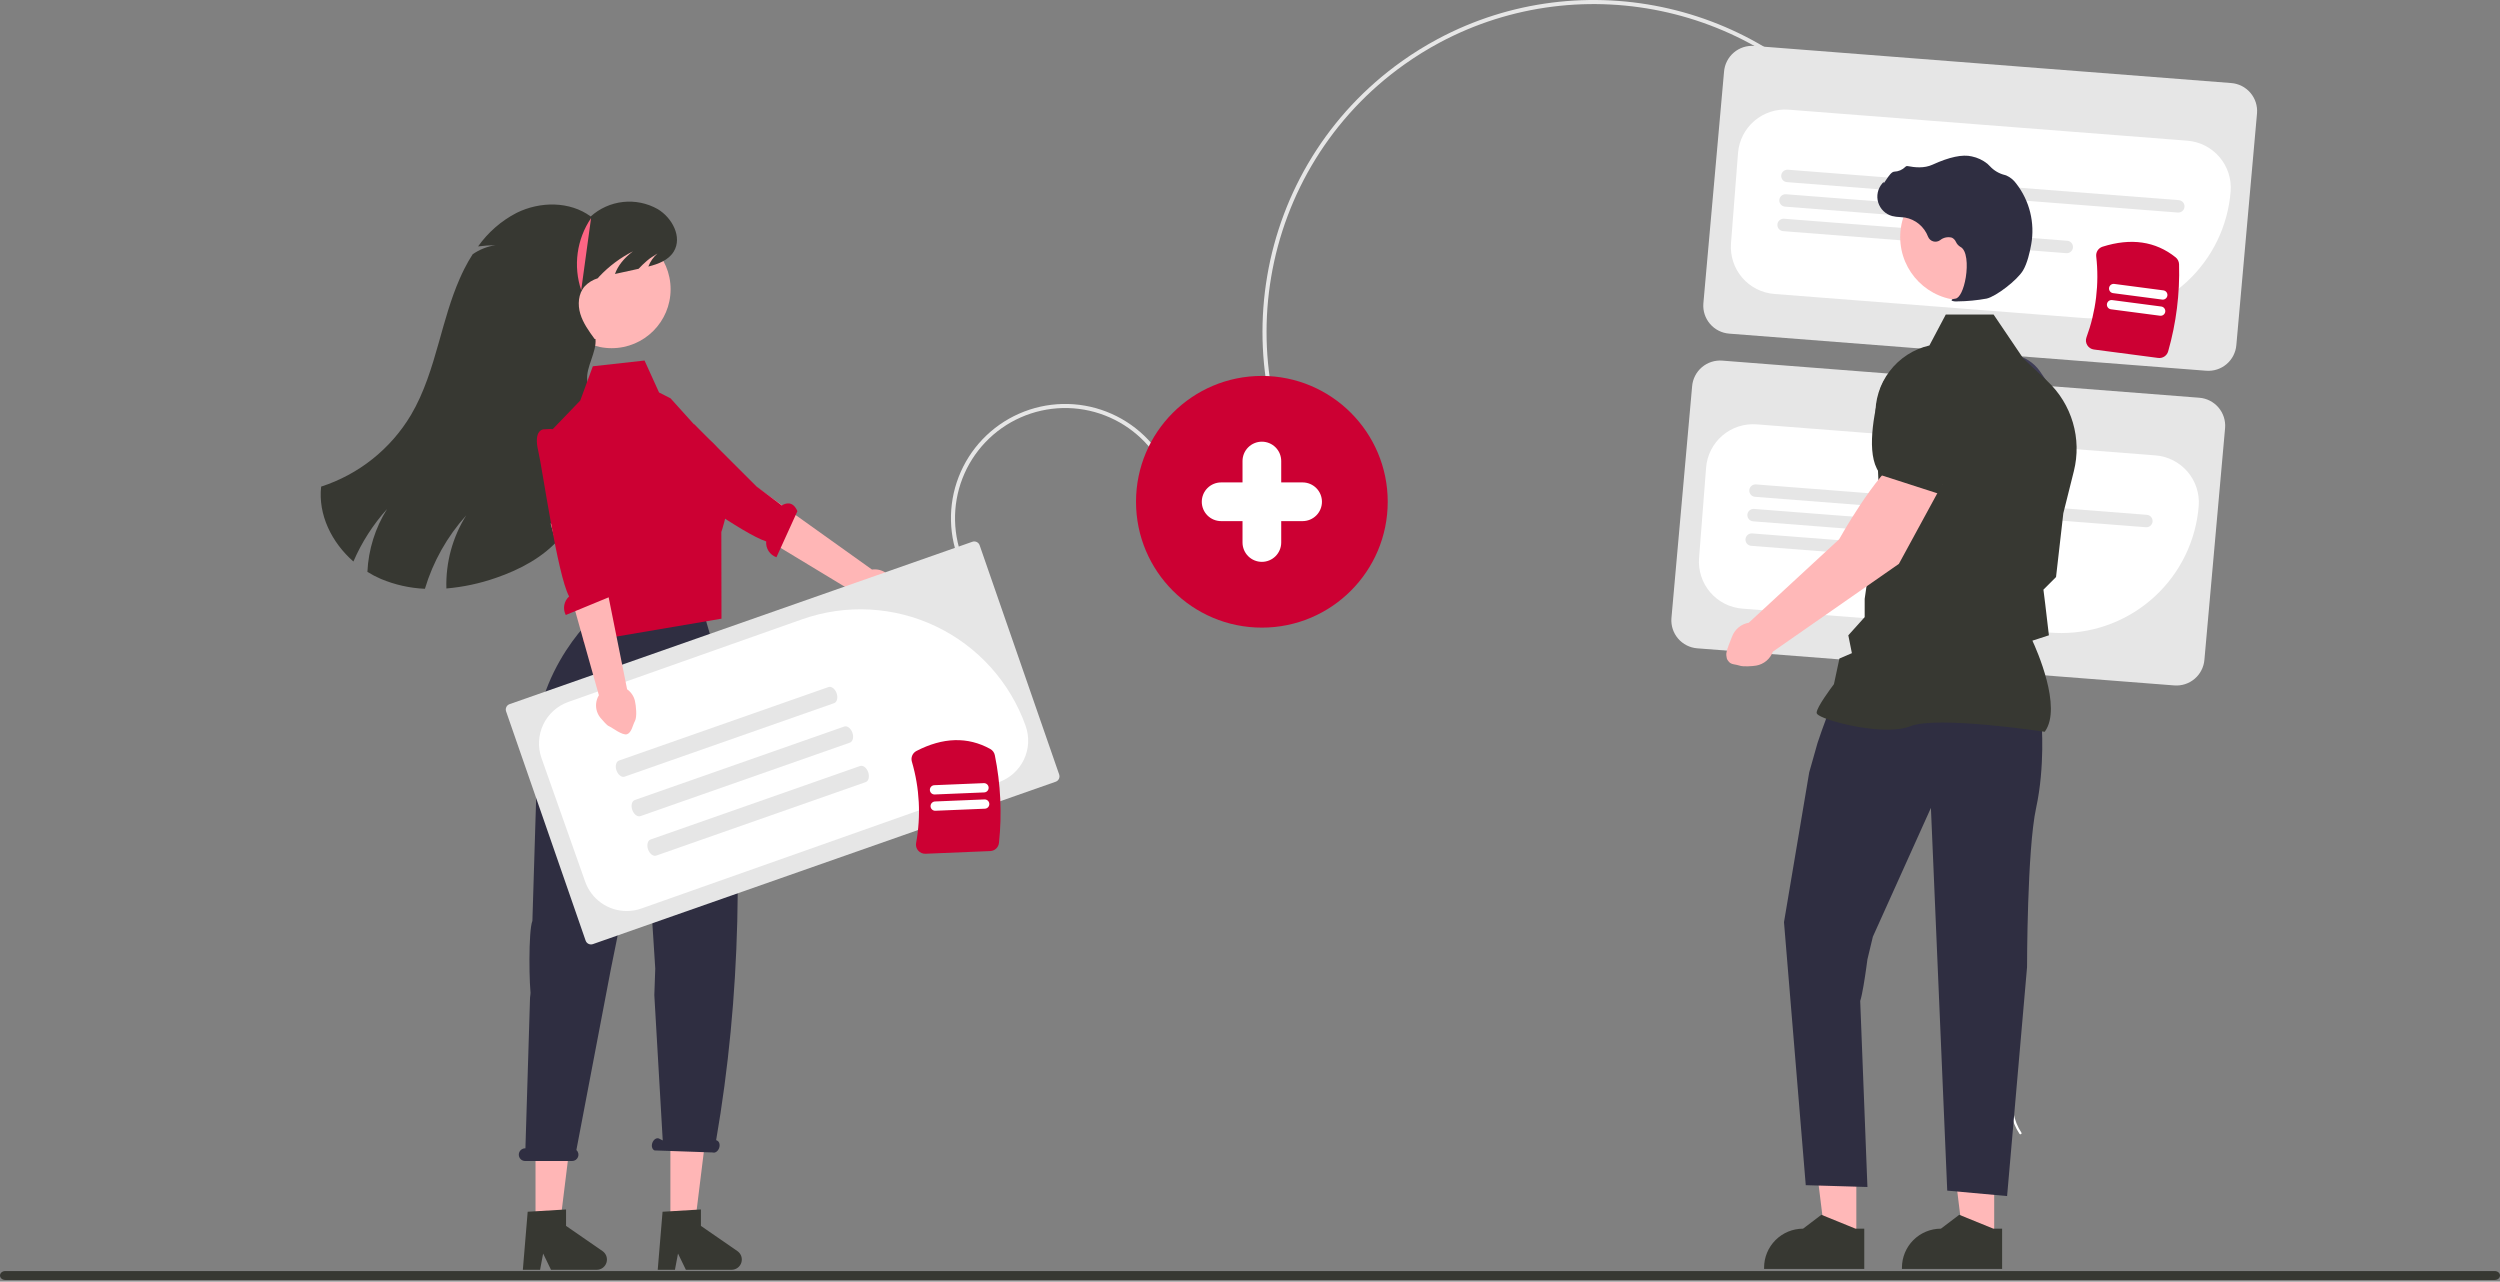<svg width="950" height="487" viewBox="0 0 950 487" fill="none" xmlns="http://www.w3.org/2000/svg">
<rect x="0" y="0" width="950" height="487" fill="#808080" stroke="none"/>
<g clip-path="url(#clip0_1373_1359)">
<path d="M546.355 14.813C601.478 -14.681 671.44 0.781 708.532 53.078L707.269 53.974C670.635 2.322 601.529 -12.945 547.084 16.178C542.459 18.653 537.994 21.417 533.716 24.453C477.728 64.163 464.485 142.019 504.195 198.006L502.933 198.902C462.729 142.218 476.136 63.394 532.82 23.191C537.152 20.117 541.672 17.319 546.355 14.813Z" fill="#E6E6E6"/>
<path d="M838.372 140.882L657.068 126.777C654.253 126.555 651.642 125.225 649.807 123.08C647.971 120.935 647.062 118.15 647.277 115.335L655.137 27.245C655.359 24.431 656.689 21.82 658.834 19.984C660.979 18.149 663.764 17.239 666.579 17.455L847.884 31.56C850.698 31.782 853.31 33.111 855.145 35.257C856.981 37.402 857.89 40.187 857.674 43.002L849.815 131.091C849.592 133.906 848.263 136.517 846.118 138.352C843.973 140.188 841.187 141.098 838.372 140.882Z" fill="#E6E6E6"/>
<path d="M795.545 120.979C794.169 120.979 792.788 120.925 791.402 120.817L674.231 111.702C671.888 111.52 669.604 110.878 667.509 109.813C665.415 108.748 663.55 107.281 662.022 105.495C660.495 103.71 659.334 101.641 658.605 99.407C657.877 97.172 657.596 94.817 657.779 92.474L660.45 58.129C660.824 53.399 663.058 49.011 666.663 45.926C670.267 42.842 674.948 41.313 679.679 41.675L831.195 53.463C835.924 53.836 840.312 56.07 843.397 59.675C846.481 63.28 848.01 67.961 847.648 72.691C846.626 85.817 840.696 98.075 831.04 107.024C821.384 115.973 808.711 120.956 795.545 120.979Z" fill="white"/>
<path d="M827.571 80.767L679.04 69.212C678.73 69.188 678.428 69.103 678.152 68.963C677.875 68.822 677.629 68.628 677.427 68.392C677.225 68.156 677.072 67.883 676.976 67.588C676.88 67.293 676.842 66.982 676.866 66.672C676.891 66.363 676.975 66.061 677.116 65.785C677.257 65.508 677.45 65.262 677.686 65.06C677.922 64.858 678.195 64.705 678.491 64.609C678.786 64.512 679.097 64.475 679.406 64.499L827.938 76.054C828.247 76.079 828.549 76.163 828.826 76.304C829.102 76.445 829.349 76.638 829.55 76.874C829.752 77.11 829.905 77.383 830.002 77.678C830.098 77.974 830.135 78.285 830.111 78.594C830.087 78.904 830.002 79.205 829.861 79.482C829.721 79.759 829.527 80.005 829.291 80.207C829.055 80.408 828.782 80.562 828.487 80.658C828.192 80.754 827.881 80.791 827.571 80.767Z" fill="#E6E6E6"/>
<path d="M765.893 85.338L678.312 78.525C677.687 78.476 677.107 78.181 676.7 77.704C676.293 77.228 676.091 76.61 676.14 75.985C676.189 75.36 676.483 74.78 676.959 74.373C677.435 73.965 678.054 73.763 678.678 73.812L766.26 80.625C766.57 80.649 766.872 80.734 767.148 80.874C767.425 81.015 767.672 81.209 767.874 81.445C768.076 81.68 768.229 81.954 768.325 82.249C768.422 82.544 768.459 82.856 768.435 83.165C768.411 83.475 768.326 83.776 768.185 84.053C768.044 84.33 767.85 84.576 767.614 84.778C767.378 84.98 767.105 85.133 766.81 85.229C766.514 85.326 766.203 85.362 765.893 85.338Z" fill="#E6E6E6"/>
<path d="M785.187 96.206L677.588 87.835C677.278 87.812 676.976 87.727 676.7 87.586C676.423 87.446 676.176 87.252 675.974 87.016C675.772 86.78 675.619 86.507 675.523 86.212C675.426 85.916 675.389 85.605 675.413 85.296C675.437 84.986 675.522 84.684 675.663 84.407C675.804 84.131 675.998 83.884 676.234 83.683C676.47 83.481 676.743 83.327 677.038 83.231C677.334 83.135 677.645 83.098 677.955 83.123L785.554 91.493C786.178 91.542 786.758 91.837 787.165 92.314C787.573 92.79 787.774 93.408 787.725 94.033C787.677 94.658 787.382 95.237 786.906 95.645C786.43 96.053 785.812 96.254 785.187 96.206Z" fill="#E6E6E6"/>
<path d="M826.237 260.462L644.933 246.357C642.119 246.135 639.507 244.806 637.672 242.66C635.836 240.515 634.927 237.73 635.143 234.915L643.002 146.826C643.225 144.011 644.554 141.4 646.699 139.564C648.844 137.729 651.63 136.819 654.445 137.035L835.749 151.14C838.564 151.362 841.175 152.691 843.01 154.837C844.846 156.982 845.755 159.767 845.54 162.582L837.68 250.671C837.458 253.486 836.128 256.097 833.983 257.933C831.838 259.768 829.052 260.678 826.237 260.462Z" fill="#E6E6E6"/>
<path d="M783.364 240.558C782.007 240.558 780.642 240.505 779.267 240.398L662.096 231.283C659.754 231.101 657.47 230.459 655.375 229.394C653.28 228.329 651.416 226.862 649.888 225.077C648.36 223.291 647.199 221.222 646.471 218.988C645.742 216.754 645.461 214.398 645.644 212.055L648.316 177.71C648.498 175.367 649.14 173.083 650.205 170.988C651.27 168.893 652.737 167.029 654.523 165.501C656.308 163.973 658.377 162.812 660.611 162.084C662.846 161.356 665.202 161.075 667.545 161.257L819.06 173.044C821.403 173.227 823.687 173.868 825.782 174.933C827.876 175.998 829.741 177.465 831.269 179.251C832.796 181.036 833.958 183.105 834.686 185.34C835.414 187.574 835.695 189.93 835.513 192.273C834.475 205.4 828.534 217.656 818.872 226.603C809.209 235.55 796.533 240.532 783.364 240.558Z" fill="white"/>
<path d="M815.436 200.347L666.905 188.792C666.595 188.768 666.294 188.683 666.017 188.543C665.74 188.402 665.494 188.208 665.292 187.972C665.09 187.737 664.937 187.463 664.841 187.168C664.745 186.873 664.708 186.562 664.732 186.252C664.756 185.943 664.841 185.641 664.981 185.365C665.122 185.088 665.316 184.842 665.552 184.64C665.787 184.438 666.061 184.285 666.356 184.189C666.651 184.092 666.962 184.055 667.271 184.079L815.803 195.635C816.112 195.659 816.414 195.743 816.691 195.884C816.967 196.025 817.214 196.218 817.416 196.454C817.617 196.69 817.771 196.963 817.867 197.258C817.963 197.554 818 197.865 817.976 198.174C817.952 198.484 817.867 198.785 817.727 199.062C817.586 199.339 817.392 199.585 817.156 199.787C816.92 199.989 816.647 200.142 816.352 200.238C816.057 200.334 815.746 200.371 815.436 200.347Z" fill="#E6E6E6"/>
<path d="M753.761 204.918L666.18 198.105C665.87 198.081 665.568 197.996 665.291 197.856C665.015 197.715 664.768 197.521 664.566 197.286C664.364 197.05 664.211 196.776 664.115 196.481C664.018 196.186 663.981 195.875 664.005 195.565C664.029 195.255 664.114 194.954 664.255 194.677C664.396 194.4 664.59 194.154 664.826 193.952C665.062 193.75 665.335 193.597 665.63 193.501C665.926 193.405 666.237 193.368 666.546 193.392L754.128 200.205C754.753 200.254 755.333 200.549 755.74 201.026C756.147 201.502 756.348 202.12 756.3 202.745C756.251 203.37 755.957 203.95 755.481 204.357C755.005 204.765 754.386 204.967 753.761 204.918Z" fill="#E6E6E6"/>
<path d="M773.057 215.786L665.458 207.415C664.833 207.367 664.253 207.072 663.845 206.596C663.438 206.119 663.236 205.501 663.284 204.876C663.333 204.251 663.628 203.671 664.104 203.263C664.581 202.855 665.199 202.654 665.824 202.702L773.423 211.073C774.048 211.122 774.628 211.417 775.036 211.893C775.444 212.369 775.645 212.988 775.597 213.613C775.548 214.238 775.253 214.818 774.777 215.226C774.3 215.633 773.682 215.835 773.057 215.786Z" fill="#E6E6E6"/>
<path d="M365.054 214.436C362.753 209.221 361.501 203.603 361.371 197.904C361.24 192.205 362.234 186.536 364.294 181.221C366.355 175.906 369.442 171.048 373.38 166.926C377.317 162.804 382.029 159.498 387.244 157.197C392.459 154.895 398.077 153.644 403.776 153.513C409.475 153.383 415.144 154.376 420.459 156.437C425.775 158.497 430.632 161.585 434.754 165.522C438.876 169.46 442.182 174.171 444.483 179.386L443.067 180.012C440.848 174.982 437.659 170.439 433.684 166.642C429.709 162.845 425.025 159.868 419.9 157.881C414.774 155.894 409.307 154.936 403.812 155.061C398.316 155.187 392.899 156.394 387.869 158.613C382.84 160.833 378.297 164.021 374.5 167.996C370.702 171.971 367.725 176.655 365.738 181.78C363.751 186.906 362.793 192.373 362.919 197.869C363.044 203.364 364.251 208.782 366.471 213.811L365.054 214.436Z" fill="#E6E6E6"/>
<path d="M768.135 430.411C766.652 428.173 765.639 425.657 765.158 423.016C764.677 420.375 764.737 417.664 765.336 415.046C765.459 414.542 764.556 414.332 764.433 414.836C763.816 417.561 763.759 420.383 764.266 423.131C764.773 425.879 765.833 428.496 767.382 430.821C767.685 431.295 768.437 430.882 768.135 430.411Z" fill="white"/>
<path d="M768.118 185.347L785.862 170.946L785.895 170.869C789.214 163.349 781.846 150.454 775.08 140.961C772.846 137.833 769.508 135.669 765.741 134.908C761.973 134.147 758.057 134.844 754.784 136.86C752.379 138.363 750.443 140.508 749.194 143.054C747.945 145.6 747.434 148.444 747.717 151.266L749.209 165.632L768.118 185.347Z" fill="#3F3D56"/>
<path d="M705.409 470.75L693.602 470.749L687.986 425.211L705.411 425.212L705.409 470.75Z" fill="#FFB8B8"/>
<path d="M708.42 466.895L705.097 466.895L692.123 461.619L685.169 466.894H685.168C681.239 466.895 677.47 468.456 674.692 471.234C671.913 474.013 670.352 477.782 670.352 481.711V482.193L708.419 482.194L708.42 466.895Z" fill="#373832"/>
<path d="M757.795 470.75L745.989 470.749L740.373 425.211L757.798 425.212L757.795 470.75Z" fill="#FFB8B8"/>
<path d="M760.804 466.895L757.481 466.895L744.508 461.619L737.554 466.894H737.553C733.624 466.895 729.855 468.456 727.076 471.234C724.298 474.013 722.737 477.782 722.736 481.711V482.193L760.804 482.194L760.804 466.895Z" fill="#373832"/>
<path d="M775.794 274.602C775.794 274.602 777.172 291.145 773.726 306.998C770.28 322.852 770.28 367.5 770.28 367.5L762.698 454.505L739.951 452.437L733.748 306.998L711.691 355.937L709.623 364.553C709.623 364.553 706.866 386.124 706 380.062C704.621 380.062 706.866 380.062 706.866 380.062L709.623 451.058L686.187 450.369L677.916 350.423L687.5 293.5L690.668 282.312L692.247 277.704L695.148 269.777L775.794 274.602Z" fill="#2F2E41"/>
<path d="M776.986 278.08L777.109 277.908C783.67 268.723 773.803 246.65 772.314 243.45L778.583 241.416L777.171 229.417L776.502 224.068L781.293 219.277L781.307 219.158L784.064 195.033L788.073 179.009C789.583 172.952 789.454 166.602 787.7 160.61C785.945 154.619 782.628 149.203 778.088 144.917L768.822 136.18L757.56 119.518H739.4L733.173 131.279C727.136 132.674 721.78 136.143 718.038 141.082C714.296 146.02 712.404 152.114 712.694 158.304L714.105 189.151L708.58 227.558L708.577 234.509L702.359 241.418L703.717 248.206L698.985 250.234L696.896 259.984C696.031 261.125 690.324 268.734 690.324 270.815C690.324 271.127 690.555 271.429 691.05 271.764C694.939 274.397 716.436 279.767 725.95 275.959C736.085 271.907 776.371 277.986 776.777 278.048L776.986 278.08Z" fill="#373832"/>
<path d="M746.133 114.137C759.416 114.137 770.184 103.369 770.184 90.086C770.184 76.803 759.416 66.035 746.133 66.035C732.85 66.035 722.082 76.803 722.082 90.086C722.082 103.369 732.85 114.137 746.133 114.137Z" fill="#FFB8B8"/>
<path d="M743.829 114.526C747.554 114.488 751.268 114.132 754.932 113.461C758.56 112.626 766.563 106.437 768.745 102.781C770.365 100.064 771.338 95.863 771.869 92.817C772.585 88.785 772.447 84.648 771.463 80.673C770.479 76.698 768.672 72.975 766.157 69.743C765.188 68.389 763.871 67.323 762.345 66.656C762.21 66.607 762.071 66.564 761.931 66.528C759.72 66.007 757.714 64.837 756.173 63.167C755.873 62.829 755.55 62.513 755.205 62.222C753.476 60.837 751.443 59.882 749.274 59.433C745.769 58.591 740.755 59.646 734.372 62.571C731.165 64.04 727.606 63.63 724.863 63.109C724.709 63.083 724.551 63.098 724.405 63.153C724.259 63.207 724.13 63.299 724.03 63.418C722.897 64.538 721.383 65.187 719.791 65.236C718.817 65.304 717.829 66.681 716.638 68.473C716.368 68.88 716.052 69.355 715.823 69.645L715.778 69.101L715.242 69.723C714.4 70.701 713.818 71.876 713.553 73.139C713.287 74.402 713.345 75.712 713.722 76.947C714.098 78.181 714.781 79.301 715.707 80.2C716.633 81.1 717.771 81.75 719.016 82.092C720.003 82.327 721.012 82.461 722.027 82.492C722.643 82.531 723.279 82.572 723.89 82.662C725.853 83.011 727.693 83.864 729.228 85.136C730.763 86.409 731.942 88.058 732.65 89.922C732.817 90.353 733.081 90.74 733.422 91.052C733.762 91.365 734.17 91.595 734.613 91.725C735.056 91.855 735.524 91.882 735.979 91.802C736.434 91.723 736.865 91.54 737.239 91.268C737.86 90.758 738.595 90.406 739.382 90.242C740.168 90.078 740.983 90.106 741.756 90.325C742.429 90.676 742.96 91.248 743.261 91.945C743.625 92.72 744.211 93.37 744.945 93.81C747.449 95.021 747.765 100.66 746.999 105.388C746.261 109.946 744.655 113.27 743.093 113.473C741.891 113.629 741.755 113.718 741.673 113.933L741.6 114.126L741.74 114.301C742.412 114.525 743.125 114.602 743.829 114.526Z" fill="#2F2E41"/>
<path d="M479.511 238.497C505.923 238.497 527.334 217.085 527.334 190.673C527.334 164.261 505.923 142.85 479.511 142.85C453.099 142.85 431.688 164.261 431.688 190.673C431.688 217.085 453.099 238.497 479.511 238.497Z" fill="#CC0033"/>
<path d="M738.292 183.553L722.517 173.465C712.472 180.413 698.896 204.89 698.896 204.89L664.537 236.633C663.106 236.878 661.765 237.497 660.648 238.425C659.532 239.354 658.68 240.561 658.178 241.924C657.676 243.286 655.753 247.569 656 249C656.248 250.431 656.07 250.385 657 251.5C657.93 252.615 659.637 252.425 661 252.925C662.363 253.426 665.922 253.174 667.353 252.925C668.784 252.676 670.124 252.055 671.238 251.123C672.352 250.192 673.201 248.983 673.7 247.619L721.584 214.261L738.292 183.553Z" fill="#FFB8B8"/>
<path d="M736.788 187.65L747.294 162.434L743.494 148.499C742.738 145.766 741.233 143.299 739.148 141.376C737.064 139.454 734.483 138.153 731.698 137.62C727.918 136.924 724.014 137.688 720.776 139.76C717.538 141.832 715.207 145.056 714.256 148.78C711.378 160.077 709.168 174.763 714.98 180.575L715.039 180.634L736.788 187.65Z" fill="#373832"/>
<path d="M225.145 205.836L226.694 220.205L225.782 239.047L267.517 234.088L271.439 205.836L266.442 205.885L225.145 205.836Z" fill="#FFB6B6"/>
<path d="M203.498 466.714H212.622L216.965 431.52H203.498V466.714Z" fill="#FFB6B6"/>
<path d="M200.52 460.464L215.097 459.594V465.839L228.956 475.411C229.641 475.884 230.156 476.563 230.428 477.349C230.699 478.136 230.712 478.988 230.464 479.782C230.217 480.577 229.722 481.271 229.052 481.764C228.382 482.257 227.571 482.523 226.739 482.523H209.385L206.393 476.345L205.225 482.523H198.682L200.52 460.464Z" fill="#373832"/>
<path d="M254.75 466.714H263.874L268.216 431.52H254.75V466.714Z" fill="#FFB6B6"/>
<path d="M251.772 460.464L266.349 459.594V465.839L280.208 475.411C280.893 475.884 281.408 476.563 281.68 477.349C281.951 478.136 281.964 478.988 281.716 479.782C281.469 480.577 280.974 481.271 280.304 481.764C279.634 482.257 278.823 482.523 277.992 482.523H260.637L257.645 476.345L256.477 482.523H249.934L251.772 460.464Z" fill="#373832"/>
<path d="M199.56 436.362H199.659L201.414 379.137C201.862 376.5 201.828 367.467 201.862 365C200.666 367.158 201.896 362.533 201.862 365V364.542V379.137C201.025 375.257 200.758 353.599 202.31 349.946L203.947 296.566C198.098 258.663 225.971 233.943 225.971 233.943H267.724L276.688 264.742C282.614 322.476 281.539 378.737 272.135 433.245L272.392 433.374C273.315 433.693 273.711 434.972 273.276 436.231C272.842 437.49 271.741 438.252 270.818 437.933L248.767 437.166C247.844 436.848 247.448 435.569 247.883 434.31C248.317 433.051 249.418 432.289 250.341 432.607L251.84 433.366L248.643 378.146L248.998 368.06L248.266 356.617L244.887 305.148L232.093 368.441L219.025 436.998C219.385 437.325 219.638 437.753 219.75 438.226C219.862 438.699 219.829 439.195 219.653 439.649C219.477 440.102 219.168 440.491 218.767 440.766C218.365 441.04 217.89 441.186 217.404 441.184H199.56C199.243 441.185 198.929 441.123 198.636 441.002C198.343 440.881 198.077 440.704 197.852 440.48C197.628 440.256 197.45 439.99 197.328 439.697C197.207 439.404 197.145 439.09 197.145 438.773C197.145 438.456 197.207 438.142 197.328 437.849C197.45 437.556 197.628 437.29 197.852 437.066C198.077 436.842 198.343 436.665 198.636 436.544C198.929 436.423 199.243 436.361 199.56 436.362Z" fill="#2F2E41"/>
<path d="M232.433 132.308C244.801 132.308 254.828 122.282 254.828 109.913C254.828 97.544 244.801 87.518 232.433 87.518C220.064 87.518 210.037 97.544 210.037 109.913C210.037 122.282 220.064 132.308 232.433 132.308Z" fill="#FFB6B6"/>
<path d="M134.298 213.378C137.445 206.071 141.767 199.328 147.093 193.417C142.583 200.604 140.006 208.834 139.611 217.31C141.243 218.33 142.952 219.223 144.721 219.983C150.037 222.212 155.705 223.486 161.464 223.744C164.568 213.402 169.926 203.877 177.152 195.854C171.944 204.159 169.326 213.825 169.629 223.622C176.052 223.067 182.381 221.71 188.468 219.585C197.608 216.441 206.479 211.745 212.8 204.441C219.64 196.537 223.012 186.105 224.1 175.707C225.189 165.316 224.165 154.828 223.134 144.429C222.646 139.474 226.773 133.771 226.286 128.815H225.961C223.792 125.842 221.582 122.795 220.518 119.269C219.462 115.751 219.738 111.6 222.167 108.83C223.528 107.382 225.245 106.318 227.147 105.743C227.326 105.515 227.521 105.296 227.724 105.076C231.402 101.169 235.732 97.931 240.519 95.506C237.066 98.114 234.759 101.063 233.687 104.11C236.676 103.452 239.666 102.796 242.656 102.144C243.655 101.084 244.707 100.075 245.808 99.122C247.408 97.732 247.936 97.627 249.845 96.319C248.304 97.675 247.109 99.379 246.36 101.291C250.203 100.324 254.045 98.87 256.044 95.563C259.359 90.096 255.418 82.719 249.919 79.453C245.918 77.193 241.308 76.248 236.74 76.751C232.173 77.254 227.879 79.18 224.466 82.256C216.513 76.399 205.188 76.496 196.341 80.875C190.5 83.895 185.469 88.272 181.669 93.638C183.873 93.355 186.092 93.2 188.314 93.175C185.186 93.633 182.207 94.812 179.613 96.619C178.466 98.401 177.414 100.242 176.461 102.136C175.836 103.379 175.245 104.638 174.69 105.913C171.286 113.664 169.068 121.918 166.769 130.074C164.088 139.579 161.212 149.149 156.192 157.655C148.494 170.589 136.35 180.278 122.03 184.911C120.836 195.659 126.084 206.172 134.298 213.378Z" fill="#373832"/>
<path d="M254.811 151.371L250.438 149.136L244.923 137L225.278 139.185L220.503 152.197L209 164.152L214.03 200.205L221.846 244L274.162 235.1L274.107 202.133C274.107 202.133 283.561 176.086 268.289 166.326L254.811 151.371Z" fill="#CC0033"/>
<path d="M335.127 230.798C334.118 231.204 333.032 231.382 331.946 231.323C330.86 231.263 329.8 230.965 328.842 230.452C327.883 229.938 327.049 229.22 326.397 228.349C325.746 227.478 325.294 226.475 325.072 225.41L267.1 190.331L277.696 178.105L331.349 216.431C333.163 216.178 335.006 216.598 336.53 217.613C338.055 218.627 339.154 220.166 339.62 221.937C340.085 223.708 339.885 225.588 339.057 227.221C338.229 228.854 336.831 230.127 335.127 230.798Z" fill="#FFB6B6"/>
<path d="M247.781 173.697C247.781 173.697 245.011 176.485 251.963 181.069C257.528 184.738 282.352 202.872 291.152 205.74C291.041 207.033 291.364 208.325 292.07 209.414C292.775 210.503 293.822 211.326 295.047 211.754L303.015 194.245C301.29 190.242 298.531 191.169 297.08 192.076L287.457 184.84L263.828 161.244L249.748 171.647L247.781 173.697Z" fill="#CC0033"/>
<path d="M224.606 82.867C221.914 86.839 220.175 91.379 219.525 96.133C218.874 100.887 219.329 105.727 220.854 110.277" fill="#FD6584"/>
<path d="M193.641 267.573C193.1 267.763 192.657 268.16 192.409 268.677C192.161 269.193 192.127 269.787 192.316 270.328L222.541 357.44C222.731 357.981 223.128 358.424 223.645 358.672C224.161 358.92 224.755 358.953 225.296 358.764L401.16 297.061C401.701 296.871 402.144 296.474 402.392 295.957C402.64 295.44 402.673 294.846 402.484 294.305L372.26 207.193C372.07 206.653 371.672 206.21 371.156 205.962C370.639 205.713 370.045 205.68 369.504 205.869L193.641 267.573Z" fill="#E6E6E6"/>
<path d="M238.155 346.193C234.694 346.192 231.318 345.119 228.492 343.122C225.665 341.125 223.526 338.301 222.369 335.039L205.771 288.078C204.292 283.895 204.536 279.297 206.448 275.294C208.36 271.291 211.784 268.211 215.967 266.733L304.85 235.318C321.488 229.458 339.772 230.437 355.689 238.041C371.606 245.645 383.857 259.252 389.754 275.877C391.233 280.06 390.989 284.658 389.077 288.661C387.165 292.664 383.741 295.743 379.558 297.222L243.713 345.236C241.928 345.868 240.048 346.192 238.155 346.193Z" fill="white"/>
<path d="M322.958 282.203L243.371 310.127C242.25 310.52 240.86 309.469 240.267 307.779C239.674 306.089 240.102 304.4 241.224 304.006L320.81 276.083C321.932 275.689 323.322 276.74 323.915 278.431C324.508 280.121 324.079 281.81 322.958 282.203Z" fill="#E6E6E6"/>
<path d="M328.958 297.203L249.371 325.127C248.25 325.52 246.86 324.469 246.267 322.779C245.674 321.089 246.102 319.4 247.224 319.006L326.81 291.083C327.932 290.689 329.322 291.74 329.915 293.431C330.508 295.121 330.079 296.81 328.958 297.203Z" fill="#E6E6E6"/>
<path d="M231.5 276C230.486 275.606 229.306 273.991 228.555 273.205C227.803 272.419 227.233 271.478 226.884 270.448C226.535 269.417 226.417 268.323 226.537 267.242C226.657 266.161 227.012 265.12 227.578 264.191L209.238 198.961L225.329 197.279L238.297 261.927C239.794 262.982 240.853 264.548 241.272 266.331C241.691 268.114 242.142 272.389 241.272 274C240.401 275.611 240.018 278.374 238.297 279C236.577 279.626 232.514 276.394 231.5 276Z" fill="#FFB6B6"/>
<path d="M206.525 163.152C206.525 163.152 202.598 163.294 204.539 171.391C206.093 177.873 211.801 218.539 216.264 226.648C215.3 227.516 214.653 228.68 214.423 229.957C214.194 231.234 214.396 232.55 214.997 233.7L232.781 226.365C234.258 222.264 233.114 218.542 231.434 218.212L229.356 206.352L226.294 166.566L209.362 163L206.525 163.152Z" fill="#CC0033"/>
<path d="M376.289 323.406L351.694 324.424C351.169 324.447 350.645 324.351 350.162 324.142C349.68 323.934 349.25 323.619 348.907 323.221C348.567 322.833 348.32 322.374 348.184 321.877C348.047 321.38 348.025 320.859 348.119 320.352C350.007 310.061 349.457 299.47 346.513 289.429C346.286 288.662 346.332 287.839 346.644 287.101C346.955 286.363 347.513 285.756 348.222 285.384C358.296 280.15 367.735 279.885 376.276 284.594C376.723 284.838 377.112 285.175 377.416 285.584C377.72 285.993 377.931 286.464 378.034 286.963C380.257 297.919 380.79 309.151 379.614 320.269C379.533 321.105 379.151 321.884 378.54 322.461C377.928 323.038 377.129 323.373 376.289 323.406Z" fill="#CC0033"/>
<path d="M374.251 307.309L355.446 308.088C355.214 308.098 354.982 308.062 354.765 307.982C354.547 307.902 354.347 307.78 354.176 307.623C354.005 307.466 353.867 307.277 353.769 307.067C353.672 306.856 353.617 306.629 353.607 306.397C353.597 306.165 353.634 305.934 353.713 305.716C353.793 305.498 353.915 305.298 354.073 305.128C354.23 304.957 354.419 304.819 354.629 304.721C354.84 304.624 355.068 304.569 355.299 304.56L374.105 303.781C374.336 303.771 374.568 303.807 374.785 303.887C375.003 303.967 375.203 304.089 375.373 304.246C375.544 304.403 375.682 304.592 375.779 304.802C375.877 305.013 375.932 305.24 375.942 305.472C375.951 305.703 375.915 305.935 375.835 306.152C375.756 306.37 375.634 306.57 375.477 306.741C375.32 306.911 375.131 307.049 374.92 307.147C374.71 307.244 374.482 307.299 374.251 307.309Z" fill="white"/>
<path d="M373.991 301.121L355.186 301.9C354.718 301.92 354.262 301.752 353.917 301.435C353.573 301.118 353.369 300.677 353.349 300.209C353.33 299.741 353.497 299.285 353.814 298.94C354.131 298.596 354.572 298.392 355.04 298.372L373.845 297.593C374.313 297.574 374.769 297.741 375.114 298.058C375.459 298.375 375.663 298.816 375.682 299.284C375.702 299.752 375.534 300.208 375.217 300.553C374.9 300.898 374.459 301.102 373.991 301.121Z" fill="white"/>
<path d="M820.094 136.016L795.688 132.815C795.166 132.748 794.666 132.564 794.226 132.276C793.786 131.988 793.417 131.604 793.146 131.153C792.878 130.713 792.714 130.218 792.664 129.705C792.615 129.192 792.682 128.675 792.861 128.192C796.48 118.374 797.749 107.846 796.566 97.45C796.473 96.654 796.659 95.852 797.092 95.178C797.525 94.504 798.179 94.002 798.941 93.756C809.761 90.322 819.107 91.674 826.716 97.774C827.116 98.09 827.442 98.49 827.671 98.945C827.9 99.4 828.027 99.899 828.044 100.408C828.361 111.584 826.966 122.741 823.907 133.494C823.683 134.305 823.174 135.007 822.473 135.47C821.772 135.934 820.927 136.128 820.094 136.016Z" fill="#CC0033"/>
<path d="M820.818 119.977L802.157 117.53C801.927 117.5 801.705 117.424 801.505 117.309C801.304 117.193 801.128 117.039 800.986 116.855C800.845 116.671 800.742 116.461 800.681 116.237C800.621 116.013 800.606 115.779 800.636 115.55C800.666 115.32 800.741 115.098 800.857 114.897C800.973 114.696 801.127 114.52 801.311 114.379C801.495 114.238 801.705 114.134 801.929 114.074C802.153 114.014 802.386 113.999 802.616 114.029L821.278 116.476C821.742 116.537 822.163 116.78 822.448 117.151C822.733 117.523 822.859 117.992 822.799 118.456C822.738 118.921 822.495 119.342 822.123 119.627C821.752 119.912 821.283 120.038 820.818 119.977Z" fill="white"/>
<path d="M821.623 113.839L802.961 111.392C802.731 111.362 802.509 111.287 802.308 111.171C802.106 111.056 801.93 110.901 801.788 110.717C801.647 110.533 801.543 110.323 801.482 110.099C801.422 109.875 801.407 109.641 801.437 109.411C801.467 109.181 801.542 108.959 801.658 108.758C801.774 108.557 801.929 108.381 802.113 108.239C802.298 108.098 802.508 107.995 802.732 107.935C802.956 107.875 803.19 107.86 803.42 107.89L822.082 110.338C822.312 110.368 822.534 110.443 822.735 110.558C822.937 110.674 823.113 110.828 823.255 111.012C823.396 111.196 823.5 111.406 823.561 111.63C823.621 111.855 823.636 112.088 823.606 112.319C823.576 112.549 823.501 112.771 823.385 112.972C823.269 113.173 823.114 113.349 822.93 113.49C822.745 113.631 822.535 113.735 822.311 113.795C822.087 113.855 821.853 113.87 821.623 113.839Z" fill="white"/>
<path d="M494.99 183.319H486.863V175.193C486.863 173.243 486.088 171.372 484.709 169.993C483.33 168.615 481.46 167.84 479.51 167.84C477.56 167.84 475.69 168.615 474.311 169.993C472.932 171.372 472.157 173.243 472.157 175.193V183.319H464.031C462.08 183.319 460.21 184.094 458.831 185.473C457.452 186.852 456.678 188.722 456.678 190.672C456.678 192.622 457.452 194.493 458.831 195.871C460.21 197.25 462.08 198.025 464.031 198.025H472.157V206.152C472.157 208.102 472.932 209.972 474.311 211.351C475.69 212.73 477.56 213.505 479.51 213.505C481.46 213.505 483.33 212.73 484.709 211.351C486.088 209.972 486.863 208.102 486.863 206.152V198.025H494.99C496.94 198.025 498.81 197.25 500.189 195.871C501.568 194.493 502.342 192.622 502.342 190.672C502.342 188.722 501.568 186.852 500.189 185.473C498.81 184.094 496.94 183.319 494.99 183.319Z" fill="white"/>
<path d="M316.958 267.203L237.371 295.127C236.25 295.52 234.86 294.469 234.267 292.779C233.674 291.089 234.102 289.4 235.224 289.006L314.81 261.083C315.932 260.689 317.322 261.74 317.915 263.431C318.508 265.121 318.08 266.812 316.958 267.203Z" fill="#E6E6E6"/>
<path d="M0 484.695C0 485.635 0.892 486.39 2.002 486.39H947.998C949.108 486.39 950 485.635 950 484.695C950 483.755 949.108 483 947.998 483H2.002C0.892 483 0 483.755 0 484.695Z" fill="#373832"/>
</g>
<defs>
<clipPath id="clip0_1373_1359">
<rect width="950" height="487" fill="white"/>
</clipPath>
</defs>
</svg>
